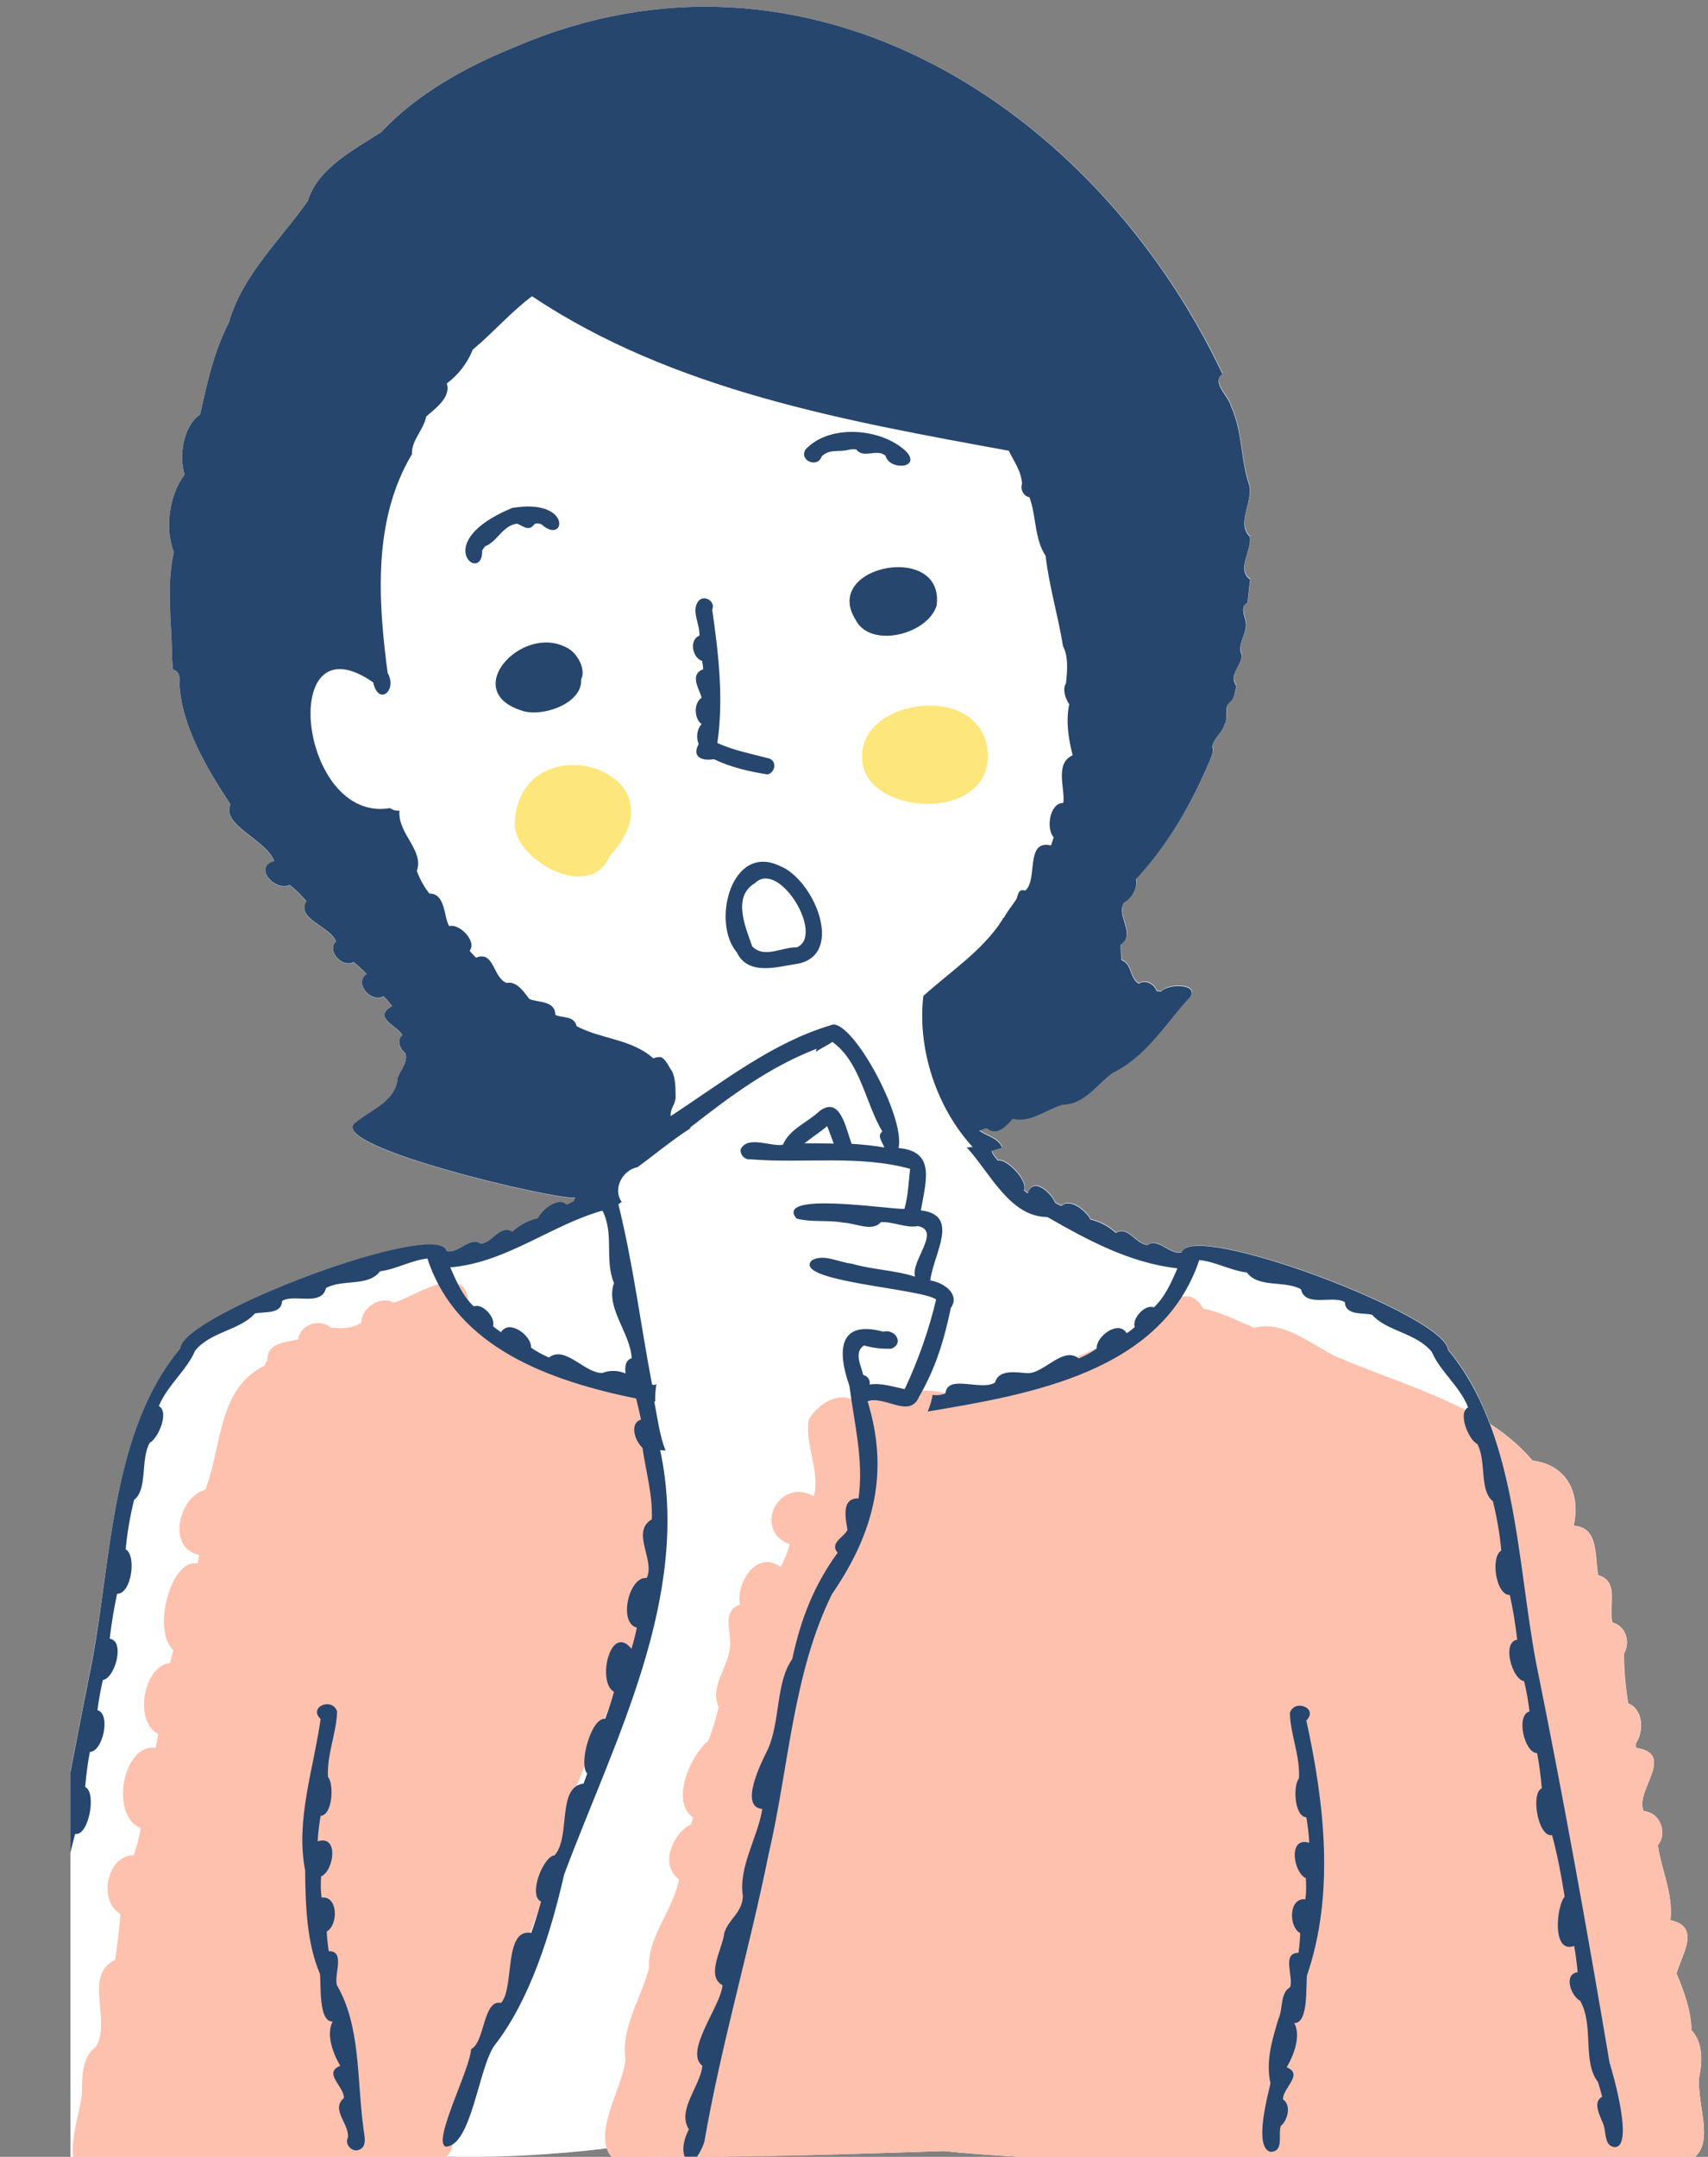 <?xml version="1.0" encoding="utf-8"?>
<!-- Generator: Adobe Illustrator 27.7.0, SVG Export Plug-In . SVG Version: 6.00 Build 0)  -->
<svg version="1.1" id="レイヤー_1" xmlns="http://www.w3.org/2000/svg" xmlns:xlink="http://www.w3.org/1999/xlink" x="0px"
	 y="0px" viewBox="0 0 695.7 878.2" style="enable-background:new 0 0 695.7 878.2;" xml:space="preserve">
<rect x="0" y="0" width="695.7" height="878.2" fill="#808080" stroke="none"/>
<style type="text/css">
	.st0{clip-path:url(#SVGID_00000069356840747102164050000015666598306262926472_);}
	.st1{fill:#FFFFFF;}
	.st2{fill:#FDE67C;}
	.st3{fill:#FEC1AE;}
	.st4{fill:#26466D;}
</style>
<g transform="translate(-20 -20)">
	<g transform="translate(338.893 174.424)">
		<g>
			<defs>
				<rect id="SVGID_1_" x="-317.2" y="-180.3" width="773.3" height="904.1"/>
			</defs>
			<clipPath id="SVGID_00000145046324218723134120000016210144660147162286_">
				<use xlink:href="#SVGID_1_"  style="overflow:visible;"/>
			</clipPath>
			<g transform="translate(27)" style="clip-path:url(#SVGID_00000145046324218723134120000016210144660147162286_);">
				<path class="st1" d="M-341.3,719.2c0,1,0.6,1.9,1.6,2.2c0.1,0,0.2,0,0.3,0c0.4,0.5,0.8,1,1.3,1.4c0.4,0.4,0.9,0.7,1.5,1h172.6
					c0,0,0.1-0.1,0.1-0.1c3.1,0.1,6.3,0.1,9.4,0.1c7.5,0,14.9-0.2,22.4-0.6c11.2-0.6,22.3-1.5,33.4-2.9c0.4,1.3,1.1,2.5,2,3.5h15.9
					l0.1-0.1c4.6,0.1,9.2,0,13.7,0l0,0.1h5l0.1-0.1c33.6-0.1,66.6-1.2,100.4-2.3c8.3,0.9,19.1,1.7,31.7,2.4h274.3
					c7.7-6.9,0.8-21.4,1.7-32.3c1.3-6.4,1.7-14.2-3.1-19.3c-0.3-8.5-3-15.5-6.1-23.1c2-7.5,10.2-19-2.5-21.7
					c1.2-11-3.7-20.2-5.1-30.5c4-4.9,1-13.4-5.8-13.9c-3.8-8.4,13.6-23.3-3.2-25.8c0-0.6,0-1.1,0-1.7c3.4-4.9,3.1-13.9-3.1-16.4
					c-1.1-6.7-1.7-13.4-1.7-20.2c2.7-4.6,0.8-11.3-4.7-12.7c-1.8-6.5,3.1-16.6-5.8-19.3c-1.5-7.3,0.4-19.6-10-20.1
					c2.9-12.8-2.5-24.8-16.7-26.5c-5-5.8-10.8-10.8-17.3-14.9c-4.2-11.1-9.6-21.4-17.1-30.3c-1.1-14.2-104.5-52.8-108.5-39.7
					c-5.1,1.1-9.4-6.1-13.9-3c-4.8-0.3-7.9-8-12.9-5c-2.9-2.7-6.5-4.6-10.4-5.5c-1.5-3.3-8.2-8.9-11.7-5.5c-0.9-0.4-1.8-0.8-2.6-1.3
					c-1.6-3.9-8.9-10.9-11.2-3.8c-0.5-0.4-1-0.9-1.6-1.3c2-3.6-6.9-13-10.6-12.1c-0.9-1.2-2.2-2.4-2.5-3.9c1.4-0.4,2.9-1,4.3-1.4
					c-2-4.3-6.5-4.6-9.3-6.9c1.4-0.3,2.8-1.6,3.8-0.4c3.7,2.4,7.6-1.7,9.8-4.4c7.1,1.8,13.6-3.7,20.2-5.7c9.4-0.2,13.9-8.3,20.6-13
					c13.1-6.5,20.4-18.3,29.9-29.2c7.7-7-7-7.6-10.3-3.9c-0.6-0.1-1.2-0.1-1.8-0.2c-0.9-2.9-4.6-4.8-7.2-3c-3.9-2.1-2.7-8.1-7.1-9.6
					c-0.2-2.1-0.3-4.2-0.3-6.3c6.4-4.5-2-11.4,1.3-17.1c3-1.6,5.8-6,4.9-9.5c13.3-14.4,22.6-30.7,30.3-48.9c0,0.1-0.1,0.2-0.1,0.2
					c0.7-1.8,1.6-3.4,0.9-5.4c0.5-3.5,4.1-5.6,5-9.1c1.8-2.9-0.6-6.4,2.1-8.9c2-1.4,2.1-4.5,2.7-6.7c-3.4-4.4,2.2-8.2,2.2-12.6
					c-2.3-4.4,2.7-9,1.5-14c-0.6-2.4-2.1-5.7,0.9-7.4c0-0.6,0.1-1.2,0.2-1.7c0,0.1,0,0.3-0.1,0.4c0.3-2.7,0.6-5.4,0.9-8
					c-5.8-4,0.8-11.8-0.1-17.4c-5.7-5.4,1.4-14-0.3-21.1c-3.5-10-2.6-21.5-7.4-32c-0.9-4.2-8.2-9.6-3.5-13.2
					C100.3-111.4-17.5-186.4-136.1-135.3c-19.6,7.9-39.8,18.9-54.4,34.6c-11,7.2-26,14.7-30,28.1c-11.1,15.8-26.7,30.2-32.2,49.6
					c-6.1,11.8-8.8,24.4-11.7,37.4c-6.8,4.6-8.7,16.6-6.3,24.4c-6.3,8.4-8.1,21.7-4.4,31.6c-3.1,14.1-0.9,28-0.7,42.3h0
					c0,1.8,0.2,3.7,0.4,5.5c2.4,0.6,3.1,3.3,2.6,5.5c0.8,17.5,11.2,34.8,20.8,49.6c-3.8,8.4,14.9,14.5,17.8,23
					c-8.8,2.4,0.5,12.6,6.3,9.7c2.5,1.9,4.8,4.2,6.8,6.6c-4.3,7.3,9.7,10.2,12.1,16.4c-4,3.9,2.7,11,7.1,8.4
					c1.9,1.5,3.7,3.1,5.4,4.9c-5.5,3.6,1.9,12,6.8,9c1.3,1.2,2.5,2.6,3.5,4.1c-8.4,4.8,2.9,8.3,4.2,11.8c-2.5,2-0.9,5.7,1.3,7.4
					c0.9,3.7-1.8,6.6-3.2,9.8c-0.7,9.8-10.5,12.8-17.4,18.5c-11.7,9.5,82.2,31.5,89.7,30.4c-0.3,0.5-0.4,1.4-0.9,1.6
					c-0.9,0.5-1.7,0.9-2.6,1.3c-3.4-3.5-10.2,2.2-11.7,5.5c-3.9,0.9-7.5,2.8-10.4,5.5c-5-3.1-8.2,4.7-12.9,4.9
					c-4.6-3.1-8.8,4.2-13.9,3c-3.1-13.4-108,25.9-108.5,39.7c-27.9,33.3-28,85.2-35.9,127c-10.9,54.2-20.8,108.7-30,163.2
					C-340.5,690.7-348.2,717.7-341.3,719.2"/>
				<path class="st2" d="M-97.6,194.2c32.6-35.3-35.8-55.2-38.6-14.3C-138.2,194.3-106,213.8-97.6,194.2"/>
				<path class="st2" d="M56.5,153.5c-0.5-30.7-51.7-24.2-51.2,0C4.3,177.2,56.2,181.4,56.5,153.5"/>
				<path class="st3" d="M-96.8,723.8h15.9l0.1-0.1c40.3,0.5,79.1-1,119.3-2.3c8.3,0.9,19.1,1.7,31.7,2.4h274.3
					c7.7-6.9,0.8-21.4,1.7-32.3c1.3-6.4,1.7-14.2-3.1-19.3c-0.3-8.5-3-15.5-6.1-23.1c2-7.5,10.2-19-2.5-21.7
					c1.2-11-3.7-20.2-5.1-30.5c4-4.9,1-13.4-5.8-13.9c-3.8-8.4,13.6-23.3-3.2-25.8c0-0.6,0-1.1-0.1-1.7c3.4-4.9,3.1-13.9-3.1-16.4
					c-1.1-6.7-1.7-13.4-1.7-20.2c2.7-4.6,0.8-11.3-4.7-12.7c-1.8-6.5,3.1-16.6-5.8-19.3c-1.5-7.3,0.4-19.6-10-20.1
					c2.9-12.8-2.5-24.8-16.7-26.5c-19.1-22.8-54.3-31-80.9-42.8c-9.7-5-21-14.4-32.4-11.3c-6.8-2.8-13.6-6.4-20.8-7.8
					c-6.6-12.4-19.6,1-24.2,8.5c-19.3,7-37.9,15.7-55.5,26.1c-12.7,7.2-27.5-4.6-39-0.2c-7.5,0.6-17.2,4.5-22.6,3.5
					c-6.9-4.8-15.9,1-19.4,7.4c-1.7,10.2,4.8,20.5,2.1,31.1c-14.6-8.1-25,14.1-9.8,19.6c-0.9,3.2-2.2,6.2-3.7,9.2
					c-9.5-7.1-18.3,6.1-16.6,15.3c-6.9,2.4-4.1,9.6-4,14.9c0.7,9.2-8.9,18.2-4.6,26.8c-1.2,4.6-2.6,9.2-4.2,13.7
					c-7,5.4-15.8,24.7-6.3,31.3c-0.2,0.9-0.5,1.8-0.8,2.8c-7.3,3.4-13.1,16.5-4.9,22.4c-2.3,12.3-13,23.7-12.2,36
					c-3.1,12.1-11.6,24.6-9.6,37.2C-92.1,695.5-104.9,714.3-96.8,723.8"/>
				<path class="st3" d="M-164.1,723.8c2.4-2.3,3.2-5.8,2-8.9c0-0.1,0.1-0.2,0.1-0.3c20.6-40,30.7-87.3,51-127.5
					c5.5-2.7,5-11.1-0.4-13.4c17.7-45.6,45.5-93.4,28.2-142.6c1.1-2.1,1.1-4.5,0.1-6.7c7.6-14.3-14.8-12.4-21.3-19.6
					c-15.6-7.8-33.8-4.7-46.9-18.7c1.1-3.5-0.7-7.2-3.6-9.2c-0.9-18.7-21.2-3.8-30.5-0.9c-5.8-3.1-13.2,2.1-13.4,8.2
					c-3.7,2.3-8.2,2.5-12.5,1.8c-4.6-3.8-12.2-1.1-13.2,4.9c-5.1,1.3-12.6,1.3-12.5,8.5c-0.5,0.7-0.8,1.4-1.1,2.2
					c-19.2,9.3-17.4,33.3-24.2,50.6c-10.4,2.4-16.1,23.5-2.5,26.5c-0.1,1.2-0.3,2.3-0.6,3.5c-10.9-2.4-18.7,27.4-9.9,35.2
					c-0.4,1.8-0.9,3.5-1.4,5.3c-10.6,1.1-14.9,23.6-4.8,28.9c-0.3,1.8-0.6,3.7-1,5.6c-13.5-1.8-18.7,27.8-6.1,32.7
					c-0.6,3.7-1.5,7.4-2.8,11c-11,0.1-14.7,18.8-5.4,24c-0.5,6.2-1.3,12.4-2.2,18.6c-13.2,6.6-1.3,24.6-7.8,35.4
					c-5.8,4.3-5.7,12.5-5.7,18.9c-0.9,8.4-4.6,17.6-3.6,26.1L-164.1,723.8z"/>
				<path class="st4" d="M171.4,721.7c5.9,0.1,3.2-6.8,4.4-10.5c2.8-2.3,4.4-8.5,0.9-10.8c-0.2-4.7,8.6-10.2,1.5-13.1
					c2.9-4.9,5.9-12.8,3.1-18c5.9,0.1,4.6-15.2,5.2-19.5c11.3-33.1,7.1-69.9-0.3-103.7c5.1-5-4.8-9-6.7-3.1
					c0.2,8.9,4.2,17.3,3.7,26.7c-2.5,2.8-1.9,15.6,3,15.8c0.6,3.4,1,6.9,1.2,10.4c-8.7-2.8-6.6,12-1.4,14.4c0.2,2.9,0.2,5.8-0.2,8.6
					c-6.8-0.8-6.9,11.2-2.1,13.8c-0.1,2.7-0.3,5.4-0.7,8c-7,0-1.9,9.7-3.4,14c-4.2,2.3-2.8,9-4.8,13c-2.6,8.6-5.2,17.4-3.2,26.1
					C170.3,699.6,164.9,719.5,171.4,721.7"/>
				<path class="st4" d="M-221.6,607.1c0.1,13.7,0.6,29.6,6,42.1c0.6,4.4-0.7,19.6,5.2,19.5c-2.8,5.2,0.2,13.1,3.1,18
					c-7.2,2.9,1.6,8.4,1.5,13.1c-5.6,4.7,2.4,10.7,1.6,16.2c-1.3,2.4,1.2,5.5,3.8,5.1c4.8-0.9,2.6-6.8,2.4-10.1
					c-2.5-18.7-1-40.5-10.6-57c-1.5-4.3,3.6-14-3.4-14c-0.4-2.7-0.7-5.3-0.8-8c4.7-2.6,4.7-14.6-2.1-13.8c-0.4-2.9-0.4-5.7-0.2-8.6
					c5.2-2.3,7.4-17.1-1.4-14.3c0.2-3.5,0.6-7,1.2-10.4c4.9-0.2,5.5-13.1,3-15.8c-0.5-9.4,3.5-17.8,3.7-26.7
					c-1.9-5.9-11.9-1.9-6.7,3.1C-218.1,565.5-225.6,586.9-221.6,607.1"/>
				<path class="st4" d="M-340.4,719.3c4-0.9,3-6.4,4.3-9.5c1.2-3.1,4.5-8.9,0.4-11.1c6.5-11.8,3.9-26,9-39.1c3.7-1.9,7-10.7,1-11.5
					c0.3-3.6,0.8-7.1,1.4-10.7c9.2,3.3,7.3-16.2,3.9-20.1c1.2-8.4,2.9-16.8,5.1-25c5.7,0.9,8.8-17.2,4.1-19.1
					c0.4-4.8,1-9.5,1.9-14.3c5.3-0.1,8.7-15.5,3.1-17c0.5-4.1,1.3-8.2,2.2-12.3c4.9-0.6,9.2-15.9,2.8-16.8c0.7-6.2,1.7-12.2,3-18.3
					c5.9,0.1,8-15.6,3.5-18.1c0.6-6.8,1.8-13.5,3.4-20.1c5.7-4.4,2.5-16.5,6.4-23.3c3.4-1.6,8.1-12.7,3.7-14.9
					c3.4-8.4,11.4-14.6,14.8-22.6c6.4-7.8,18.3-8.3,24.3-15.1c3.6-0.9,10.9,0.5,11.1-5.1c4.7-3.1,16.1,2.4,17.9-5.3
					c6.6-3.7,17.3-0.4,22-6.8c6.9-0.9,12.7-4.5,19.3-5.2c11.9,36.6,50.4,49.9,85,57c0.7,2.8,1.4,5.7,2,8.6
					c-4.7,1.4-2.7,8.4,0.6,11.5c1.4,9.8,4.2,19.1,3.8,29.1c-8.7,5.1,1.5,16.7-2.1,23.9c-7.2-0.9-11.7,18.3-4,20.2
					c-0.6,2.9-1.3,5.8-2.2,8.6c-8.6-10.7-14.2,13.7-7.1,17.5c-1,3.7-2.2,7.4-3.6,11c-5.8-0.5-10.9,18.7-7.3,22.3
					c-0.5,1.4-1,2.7-1.5,4.1c-11,1.3-5.1,21.7-11.8,29.2c-4.7,0.4-10.9,16.5-5.5,18.8c-1.2,4.3-2.5,8.6-4,12.8
					c-11.4-2-6.7,22.3-12.3,28.5c-7.4-1.6-6.5,16-12.2,18.8c-0.5,8.5-15.8,37.5-10.4,39.7c10.6-0.1,13.4-32.3,20-41.3
					c14.4-18.4,22.9-45.9,28.3-69.5c20.5-54.8,51.9-113.1,39.1-172.8c0.7,0.1,1.4,0.1,2.2,0.2c-2.5-6.4-3.3-13.3-4.6-20l0.4,0
					c-0.1-2.4,0.1-4.8,0.5-7.1c-0.5,0.4-1.2,0.5-1.8,0.2c-4.7-24.6-7.7-49.1-13.7-73.3c0.5-0.4,0.8-1,1.5-0.8
					c-4.1-5.4,0.1-13.2,6.3-14.4c7.1-5.2,14-11,21.5-15.8c0-0.1,0-0.3,0-0.4c16.3-12.7,32-24.5,51.4-32c-0.1,0.4-0.2,0.9-0.3,1.3
					c2.1-1.6,4.6-2.5,6.7-4.1c11.4,8,13.5,25,20.4,36.5c-2.3,1.7,0,4.2,0.8,6.5c-4.4-0.8-8.8-1.2-13.3-1.5
					c-2.5-6.6-4.6-19.5-13-13.4c-4.8,4.6-12.4,7.4-15,13.8c-5.2,0.8-14.3-3.9-17.2,1.8c-0.3,1.9,1.1,3.8,3,4.1c0.3,0,0.6,0.1,0.9,0
					c21.8,1.8,44.3-1.9,65.1,3.9c-0.6,5.4-0.8,11-2.3,16.3c-5.8,0.3-53.1-7.3-44,3.9c5.9,1.7,12.9,0.5,19.1,1.7
					c4.7,0.1,11.8,3.9,15.3-0.2c5-0.3,10.1,2.5,15.1,1.6c9.6,1.9-3,14.1-1.2,20.6c-8.2-2.7-17.3-2.8-25.8-5.3
					c-5.1-0.5-11.6-4.2-16.3-1.3c-8,8.6,45,11.4,50.7,15.9c-3,12.6-7.3,24.8-12.8,36.5c-4.7-1-9.5-2.6-14.3-1.9
					c0.4-1.8-0.8-3.5-2.6-3.9c-0.9-3.9-3.9-9.2,0.3-12c3.6,1,7.4,1.5,11.2,1.3c5.3-2.1,1.5-8.2-3.3-6.9c-18.4-5-18.8,8-13.8,22.1
					C2,425,6,440,3.8,455.7c-7.4-0.3-5.1,8.8-4.5,12.8c-1.2,2.8-7.5,5.3-4,9.3c-9.5,13-15,26.8-18.5,43.3c-6.8,9.6-4.8,25.5-10,36.9
					c-2.5,4.9-11.8,23.4-2.2,24.1c-1.7,11.4-9.8,23.5-7.9,35.6c-0.4,7-5.8,9.1-7.6,15c-0.6,6.1-7.7,17.4-0.7,21.2
					c-0.6,8.4-15.8,27-8.2,32.8c-0.8,8.3-10.5,17.9-5.5,25.9c-2.5,4.7-2.7,8.9-1.7,11.1h5c1.3-1.8,2.3-3.9,3-6
					c6.8-39.5,18.3-78,26.2-117.3C-24.6,565.4-23,527-7,494.6c17.6-25.5,23.2-50.3,14.5-78.4c7-2.7,17.1,7.3,21-2
					c6.7-11.5,10.2-23.1,12.9-36.1c3.7-5.2-2.1-10.1-8.4-11.2c1.6-11.4,12.2-26.6-3.8-28.5c2-11.9,6.2-24-9.1-25.4
					c2.9-13-19.8-53.9-27.6-50c-24.1,7.2-44.3,23.4-65.2,37c-0.4-2.8,2.1-5.1,2-7.8c0,0,0,0.1,0,0.1c-0.1-3.5,0.1-7.3-1.5-10.6v0
					c0-0.1-0.1-0.2-0.1-0.2c0,0.1,0,0.1,0.1,0.2c-1.3-1.8-2.5-4.9-4.5-5.7c-1-0.1-2.1,0.1-3.1,0.5c-8.9-8-21.4-7.8-31.2-13.1
					c-1.1-4.4-5.8-3.2-8.7-4.6c-0.1-6-7.1-4.9-10.6-6.5c-2-2.5-5-7.4-9.2-6.5c-5.7-2.1-5-13.3-12.5-10.3c-0.9-0.9-1.8-1.8-2.6-2.8
					c3.1-3.9-4.3-11.3-8.3-10c-2.3-3.5-1.4-13.4-8.1-13.3c-2.2-2.8-3.9-5.9-5.1-9.2c2.9-8.8-7.8-14.9-7.1-24.6
					c-1.4,0.2-2.7-0.2-3.8-1c-37.2,6.4-46.1-78.4-6.9-51.2c2.2,9.9,10,3.2,5.9-3.8l0,0c-3.9-29.5-6.1-62.3,9.9-89.1
					c-0.3-5.5,4.7-9.8,5.8-15.3c3.5-3.2,10.2-7.7,8.4-13.5c4.7-3.5,8.4-8.3,10.6-13.8c8.2-6.8,15.6-15.4,24.1-21.7
					C-71.8,4.5-1.8,16.9,65,29.1c2.1,4.4,5.1,8.2,5.4,13.5c-0.8,2.1,0.6,5.1,3,5.4c2.8,7.4,2,17,6.6,23.9c1.5,12.8,5,23.9,7.1,36.8
					c2.3,4.4,1.7,10.2,1.2,15.1c-1.5,2.2-0.4,6,1.3,8.5c-1.4,7.1-0.3,14,1.4,20.8c-7.5,3.4-2.9,13.8-3.8,19.4
					c-5.6,0-7.1,10.6-3.9,14c-0.4,1.1-0.7,2.2-1.1,3.3c-10.7-2.5-5.2,14.1-10.5,18.4c-2.9-0.9-2.8,1.6-3.6,3.5
					c-1.7,2.6-3.7,4.9-5.1,7.6c-0.1,0-0.1-0.1-0.2-0.1c-0.2,0.3-0.4,0.7-0.5,1.1c0,0,0-0.1,0-0.1c-8,12.5-21.2,21-32.1,30.9
					c-2.5,21.3,5.2,45.3,20.1,61.5c-0.8,0-1.6,0.1-2.4,0.2c9.3,10,17.5,28.3,32.8,28.3c16.6,9.5,33.6,18.7,53,20.9
					c-2.5,5.7-4.9,11.4-9.6,15.9c-3.6-1.5-9,4.6-7.8,8c-1,0.9-2.1,1.8-3.3,2.5c-3.3-5.6-12.6,1.4-12.2,6.3c-2.3,1.6-4.7,2.9-7.3,4
					c-6.3-5.1-13.9,5.8-20.6,6c-4.2-0.2-11.9-2-13.5,3.8c-5.7,3.6-19.3-3.6-20.2,4.4c-1.6,0.7-3.4,0.9-5.2,0.6
					c-0.4,2.3-1.1,4.6-2,6.8c41.7-7,95.3-16,110.6-61.7c6.6,0.7,12.5,4.2,19.4,5.1c4.7,6.4,15.3,3.1,22,6.8
					c1.8,7.7,13.2,2.2,17.9,5.3c0.2,5.5,7.5,4.2,11.1,5.1c6,6.8,17.9,7.3,24.3,15.1c3.4,8,11.5,14.1,14.8,22.6
					c-4.4,2.3,0.3,13.3,3.7,14.9c3.9,6.8,0.7,18.9,6.4,23.3c1.6,6.6,2.8,13.3,3.4,20.1c-4.4,2.5-2.3,18.2,3.5,18.1
					c1.3,6,2.3,12.1,3,18.2c-6.4,0.9-2.1,16.2,2.8,16.9c1,4.1,1.7,8.1,2.2,12.3c-5.6,1.5-2.2,16.8,3.1,17c0.9,4.7,1.5,9.5,1.9,14.3
					c-4.6,1.9-1.6,20,4.2,19.1c2.2,8.2,3.8,16.6,5.1,25c-3.3,3.9-5.3,23.4,3.9,20.1c0.6,3.5,1.1,7.1,1.4,10.7
					c-5.9,0.8-2.7,9.7,1,11.6c5.8,10,0.8,24.9,7.3,33.1c0.6,2,1.2,4,1.7,6c-4.1,2.1-0.8,7.9,0.4,11c1.3,3.1,0.3,9,4.6,9.5
					c8,0.3-0.4-29.3-2-34.4c-9.2-54.5-19-109-30-163.2c-7.8-41.7-8-93.7-35.8-127c-1.1-14.2-104.5-52.8-108.5-39.7
					c-5.1,1.1-9.4-6.1-13.9-3c-4.8-0.3-7.9-8-12.9-4.9c-2.9-2.7-6.5-4.6-10.4-5.5c-1.5-3.3-8.2-8.9-11.7-5.5
					c-0.9-0.4-1.8-0.8-2.6-1.3c-1.6-3.9-8.9-10.9-11.2-3.8c-0.5-0.4-1-0.9-1.6-1.3c2-3.6-6.9-13-10.6-12.1c-0.9-1.2-2.2-2.4-2.5-3.9
					c1.4-0.4,2.9-1,4.3-1.4c-2-4.3-6.5-4.6-9.3-6.9c1.4-0.3,2.8-1.6,3.8-0.4c3.7,2.4,7.6-1.7,9.8-4.4c7.1,1.8,13.6-3.7,20.2-5.7
					c9.4-0.2,13.9-8.3,20.6-13c13.1-6.5,20.4-18.3,29.9-29.2c7.7-7-7-7.6-10.3-3.9c-0.6-0.1-1.2-0.1-1.8-0.2c-0.9-2.9-4.6-4.8-7.2-3
					c-3.9-2.1-2.7-8.1-7.1-9.6c-0.2-2.1-0.3-4.2-0.3-6.3c6.4-4.5-2-11.4,1.3-17.1c3-1.6,5.8-6,4.9-9.5
					c13.3-14.4,22.6-30.7,30.3-48.9c0,0.1-0.1,0.2-0.1,0.2c0.7-1.8,1.6-3.5,0.9-5.4c0.5-3.5,4.1-5.6,5-9.1c1.8-2.9-0.6-6.4,2.1-8.9
					c2-1.4,2.1-4.5,2.7-6.7c-3.4-4.4,2.2-8.2,2.2-12.6c-2.3-4.4,2.7-9,1.5-14c-0.6-2.4-2.1-5.7,0.9-7.4c0-0.6,0.1-1.2,0.2-1.7
					c0,0.1,0,0.3-0.1,0.4c0.3-2.7,0.6-5.4,0.9-8c-5.8-4,0.8-11.8-0.1-17.4c-5.7-5.4,1.4-14-0.3-21.1c-3.5-10-2.6-21.5-7.4-32
					c-0.9-4.2-8.2-9.6-3.5-13.2C100.3-111.4-17.5-186.4-136.1-135.3c-19.6,7.9-39.8,18.9-54.4,34.6c-11,7.2-26,14.7-30,28.1
					c-11.1,15.8-26.7,30.2-32.2,49.6c-6.1,11.8-8.8,24.4-11.7,37.4c-6.8,4.6-8.7,16.6-6.3,24.4c-6.3,8.4-8.1,21.7-4.4,31.6
					c-3.1,14.1-0.9,28-0.7,42.3h0c0,1.8,0.2,3.7,0.4,5.5c2.4,0.6,3.1,3.3,2.6,5.5c0.8,17.5,11.2,34.8,20.8,49.5
					c-3.8,8.4,14.9,14.5,17.8,23c-8.8,2.4,0.5,12.6,6.3,9.7c2.5,1.9,4.8,4.2,6.8,6.6c-4.3,7.3,9.7,10.2,12.1,16.4
					c-4,3.9,2.7,11,7.1,8.4c1.9,1.5,3.7,3.1,5.4,4.9c-5.5,3.6,1.9,12,6.8,9c1.3,1.2,2.5,2.6,3.5,4.1c-8.4,4.8,2.9,8.3,4.2,11.8
					c-2.5,2-0.9,5.7,1.3,7.4c0.9,3.7-1.8,6.6-3.2,9.8c-0.7,9.8-10.5,12.8-17.4,18.5c-11.7,9.5,82.2,31.5,89.7,30.4
					c-0.3,0.5-0.4,1.4-0.9,1.6c-0.9,0.5-1.7,0.9-2.6,1.3c-3.4-3.5-10.2,2.2-11.7,5.5c-3.9,0.9-7.5,2.8-10.4,5.5
					c-5-3.1-8.2,4.7-12.9,4.9c-4.6-3.1-8.8,4.2-13.9,3c-3.1-13.4-108,25.9-108.5,39.7c-27.9,33.3-28,85.2-35.8,127
					c-10.9,54.2-20.8,108.7-30,163.2C-340.6,690.9-348.9,720.1-340.4,719.3 M-18.2,311.1c2.9-2.4,6.3-4.5,9.2-7
					c1,2.3,1.8,4.7,2.7,7.1C-10.3,311.1-14.2,311.1-18.2,311.1 M-100.5,338.5c4.9,9.7,0.7,19.8,4.7,29.5c-3.6,10,6.7,20.3,7.2,30.6
					c-2.4,0.7-2.9,3.3-2.5,6.2c-3-1.3-6.4-1.4-9.4-0.2c-7.3,0.2-15.1-11.4-21.8-6.3c-2.5-1.1-5-2.4-7.3-4c0.4-4.8-8.9-11.8-12.2-6.3
					c-1.2-0.8-2.3-1.6-3.3-2.5c1.2-3.4-4.3-9.5-7.8-8c-4.7-4.4-7.1-10.2-9.6-15.9C-139.7,359.7-121.5,344.4-100.5,338.5"/>
				<path class="st4" d="M2.6,97.9c5.9,11.9,29.3,6.1,33-5.7C39.1,66.1-11.4,75.7,2.6,97.9"/>
				<path class="st4" d="M-115.4,109.1c-18.1-9.3-42.9,17.7-18.3,25.7c7.9,3.1,25.2-2.5,24.5-12.6
					C-107,117.8-111.1,110.9-115.4,109.1"/>
				<path class="st4" d="M-55.1,154.7c6.8,3.3,14.4,5,21.8,6.2c3.3-0.7,4.2-6-0.1-6.7c-6.9-1.8-13.7-3.1-20.3-6.1
					c2.6-17.8,0.5-36.4-2.1-54.3c1.5-3.3-3.2-6.3-5.6-3.5c-3.1,4,0.7,9.5,0.4,14.1c-4.4,1.7-2.8,9.1,1.1,10.3
					c0.2,1.1,0.4,2.3,0.4,3.4c-5.8,2.2-1.4,8.2-0.6,11.6c-3.3,2-3.1,8.6,0,10.7c-2,2.1-2.3,5.6-1.2,8.1
					C-64.3,153.9-59.8,155.5-55.1,154.7"/>
				<path class="st4" d="M-45.8,233.3c4.7,9.9,16.9,5.8,25.2,4.6c18.9-4.1,6.1-34.5-7.8-39.8C-48,188.8-56.2,221.1-45.8,233.3
					 M-38.3,205.1c9.8-9.6,28.4,21.3,17,26.2c-6-0.2-13.3,4.7-18.2-0.4C-42.2,223.2-47.8,210.6-38.3,205.1"/>
				<path class="st4" d="M-148.3,68c4.8-1.7,7.2-8.6,13.1-9.2c2.4,1,4.7,3.3,6.9,0.3c0.6-0.7,2.1-0.4,3,0h0
					c9.8,8.8,12.8-10.9-12-6.7c-34.2,14.2-11.8,31.4-12.2,17.3C-149.1,69.1-148.7,68.5-148.3,68"/>
				<path class="st4" d="M-1,28.9c1.3-0.4,2.6-0.5,3.9-0.3c3,3.9,8.2-0.5,11.9,2.5c1.5,6.2,14.8,5.2,8.4-1.7
					c-9.9-9.5-31.2-11.4-41-0.8c-2.7,4.6,5,7.7,6.6,2.8C-8.1,28.4-4.8,29.6-1,28.9"/>
			</g>
		</g>
	</g>
</g>
</svg>
